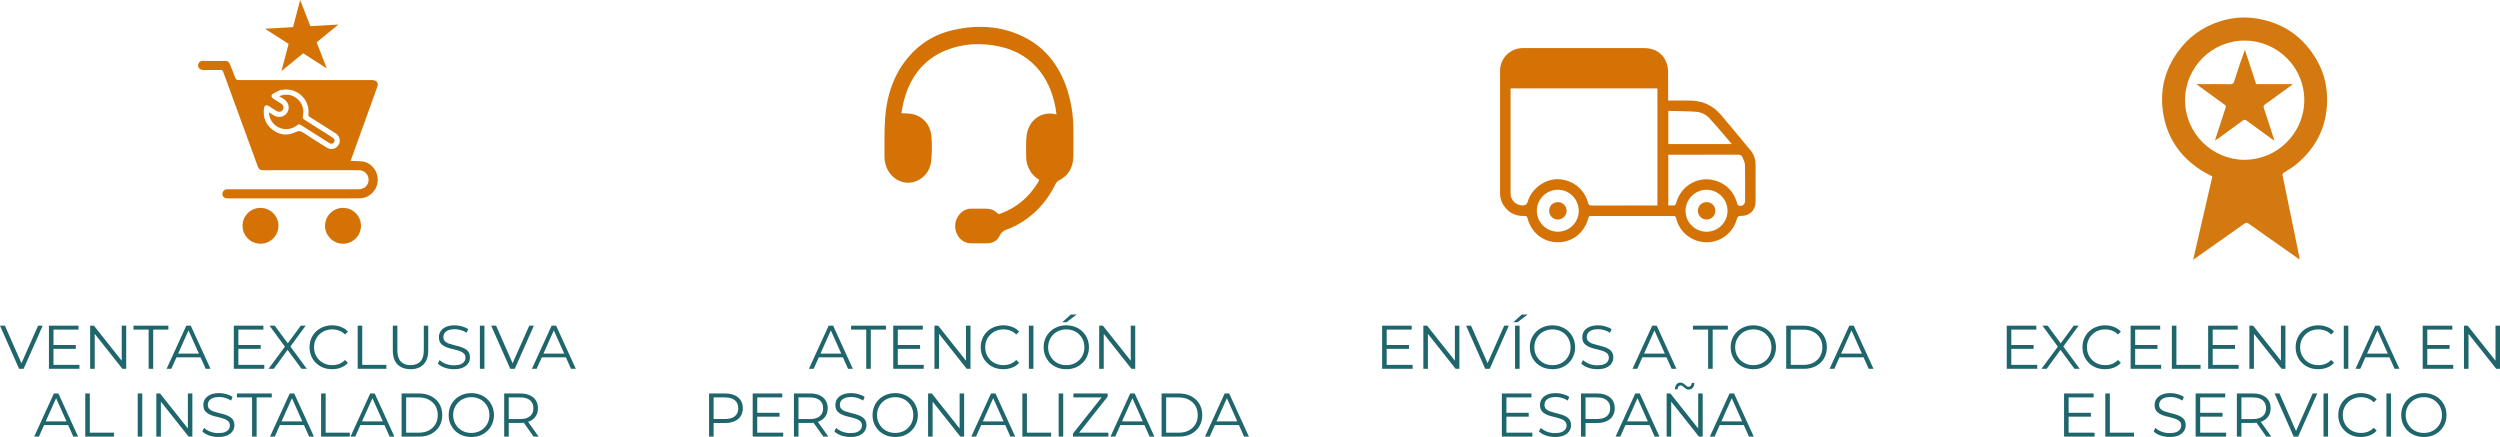 <?xml version="1.0" encoding="UTF-8" standalone="no"?>
<!-- Created with Inkscape (http://www.inkscape.org/) -->

<svg
   version="1.1"
   id="svg1"
   width="757.256"
   height="132.364"
   viewBox="0 0 757.256 132.364"
   xml:space="preserve"
   xmlns="http://www.w3.org/2000/svg"
   xmlns:svg="http://www.w3.org/2000/svg"><defs
     id="defs1" /><g
     id="g1"
     transform="translate(-2135.062,-147.812)"><g
       id="g32"><g
         id="g15"><g
           id="g65-5"
           transform="translate(147.021,-121.067)"><path
             class="cls-1"
             d="m 2088.591,310.429 c -2.76,-1.75 -5.52,-3.49 -8.27,-5.24 -0.59,-0.37 -0.66,-0.55 -0.52,-1.23 0.52,-2.41 -0.59,-4.76 -2.79,-5.86 -1.4,-0.7 -2.84,-0.69 -4.43,-0.08 0.55,0.34 1.01,0.61 1.46,0.9 1.45,0.93 1.88,2.68 1,4.07 -0.85,1.34 -2.67,1.72 -4.09,0.84 -0.46,-0.28 -0.91,-0.58 -1.44,-0.92 0.01,0.27 0,0.45 0.04,0.62 0.63,3.98 5.18,5.8 8.38,3.36 0.58,-0.44 0.76,-0.45 1.37,-0.06 2.76,1.75 5.52,3.49 8.27,5.24 0.13,0.08 0.26,0.17 0.4,0.24 0.46,0.22 0.96,0.09 1.23,-0.31 0.29,-0.42 0.21,-0.94 -0.19,-1.29 -0.13,-0.11 -0.28,-0.2 -0.42,-0.29 z"
             id="path1-1-6"
             style="fill:#d47206;fill-opacity:1;stroke-width:0px" /><path
             class="cls-1"
             d="m 2097.861,317.809 c -1.15,-0.17 -2.33,-0.13 -3.58,-0.19 0.06,-0.2 0.1,-0.38 0.16,-0.56 1.47,-4.07 2.94,-8.15 4.41,-12.22 1.16,-3.21 2.32,-6.42 3.47,-9.62 0.3,-0.84 0.11,-1.57 -0.56,-1.89 -0.31,-0.15 -0.7,-0.2 -1.05,-0.2 -13.46,0 -26.91,-0.01 -40.37,0 -0.61,0 -0.86,-0.19 -1.06,-0.74 -0.49,-1.37 -1.06,-2.71 -1.6,-4.07 -0.22,-0.56 -0.59,-0.98 -1.22,-0.99 -2.38,-0.02 -4.77,-0.02 -7.15,0 -0.58,0 -0.96,0.34 -1.17,0.87 -0.37,0.95 0.31,1.86 1.44,1.88 1.73,0.02 3.46,0.03 5.19,0 0.51,-0.01 0.73,0.14 0.9,0.62 3.46,9.49 6.93,18.97 10.4,28.45 0.38,1.05 0.73,1.29 1.83,1.29 9.23,0 18.46,0 27.68,0 0.46,0 0.92,-0.01 1.38,0 1.79,0.08 3.09,1.81 2.65,3.55 -0.35,1.41 -1.44,2.21 -3.03,2.21 -13.09,0 -26.18,0 -39.28,0 -0.25,0 -0.5,0 -0.75,0.04 -0.72,0.14 -1.19,0.75 -1.15,1.44 0.04,0.72 0.61,1.26 1.37,1.29 0.21,0 0.42,0 0.63,0 10.21,0 20.42,0 30.62,0 3,0 6,0.02 9,-0.02 2.83,-0.04 5.22,-2.36 5.43,-5.2 0.21,-2.89 -1.81,-5.56 -4.62,-5.98 z m -7.25,-5.07 c -0.76,1.29 -2.31,1.66 -3.62,0.84 -2.36,-1.48 -4.73,-2.94 -7.05,-4.49 -0.83,-0.56 -1.44,-0.66 -2.4,-0.18 -2.37,1.17 -4.75,0.9 -6.87,-0.67 -2.17,-1.61 -3.03,-3.83 -2.68,-6.51 0.13,-0.98 0.69,-1.21 1.53,-0.68 0.75,0.47 1.49,0.95 2.24,1.41 0.76,0.47 1.52,0.34 1.94,-0.34 0.4,-0.64 0.19,-1.41 -0.53,-1.87 -0.78,-0.5 -1.57,-0.99 -2.35,-1.49 -0.7,-0.45 -0.74,-1.1 -0.02,-1.53 0.75,-0.45 1.55,-0.79 2.34,-1.18 0.02,0.04 0.04,0.07 0.06,0.11 4.61,-1.03 8.81,2.74 8.26,7.44 -0.04,0.34 0.08,0.49 0.34,0.66 2.63,1.66 5.26,3.32 7.88,4.99 1.27,0.81 1.65,2.3 0.94,3.51 z"
             id="path2-10-2"
             style="fill:#d47206;fill-opacity:1;stroke-width:0px" /><path
             class="cls-1"
             d="m 2091.921,342.699 c -2.98,0 -5.42,-2.44 -5.43,-5.42 -0.01,-3 2.45,-5.44 5.47,-5.43 3.02,0 5.45,2.46 5.42,5.47 -0.02,2.98 -2.46,5.39 -5.46,5.38 z"
             id="path3-85-9"
             style="fill:#d47206;fill-opacity:1;stroke-width:0px" /><path
             class="cls-1"
             d="m 2061.511,337.269 c 0,-3 2.41,-5.42 5.4,-5.42 3.04,0 5.46,2.41 5.47,5.43 0.01,2.96 -2.45,5.42 -5.42,5.42 -3.04,0 -5.45,-2.4 -5.45,-5.43 z"
             id="path4-06-1"
             style="fill:#d47206;fill-opacity:1;stroke-width:0px" /><polygon
             class="cls-1"
             points="38.99,20.74 31.84,16.14 25.26,21.52 27.42,13.3 20.27,8.71 28.76,8.22 30.92,0 34.01,7.92 42.49,7.44 35.91,12.82 "
             id="polygon4-2"
             style="fill:#d47206;fill-opacity:1;stroke-width:0px"
             transform="translate(2048.041,268.879)" /></g><g
           id="text64-7"
           style="font-size:18.667px;line-height:1.1;font-family:Montserrat;-inkscape-font-specification:Montserrat;text-align:center;letter-spacing:0px;text-anchor:middle;fill:#eae9d0;stroke:#ffffff;stroke-width:0"
           aria-label="VENTA EXCLUSIVA&#10;AL INSTALADOR"><path
             style="fill:#1e666b"
             d="m 2140.849,259.531 -5.787,-13.067 h 1.493 l 5.413,12.301 h -0.821 l 5.451,-12.301 h 1.4 l -5.787,13.067 z m 10.267,-7.224 h 6.907 v 1.176 h -6.907 z m 0.149,6.029 h 7.859 v 1.195 h -9.24 v -13.067 h 8.96 v 1.195 h -7.579 z m 11.107,1.195 v -13.067 h 1.139 l 9.016,11.349 h -0.597 v -11.349 h 1.363 v 13.067 h -1.139 l -8.997,-11.349 h 0.597 v 11.349 z m 17.715,0 v -11.872 h -4.592 v -1.195 h 10.565 v 1.195 h -4.592 v 11.872 z m 5.432,0 5.973,-13.067 h 1.363 l 5.973,13.067 h -1.456 l -5.488,-12.264 h 0.56 l -5.488,12.264 z m 2.352,-3.491 0.411,-1.12 h 7.597 l 0.411,1.12 z m 19.245,-3.733 h 6.907 v 1.176 h -6.907 z m 0.149,6.029 h 7.859 v 1.195 h -9.24 v -13.067 h 8.96 v 1.195 h -7.579 z m 9.128,1.195 5.357,-7.243 v 1.064 l -5.04,-6.888 h 1.587 l 4.237,5.749 -0.616,0.019 4.237,-5.768 h 1.493 l -4.984,6.795 v -0.971 l 5.339,7.243 h -1.605 l -4.517,-6.141 h 0.579 l -4.48,6.141 z m 19.264,0.112 q -1.475,0 -2.725,-0.485 -1.251,-0.504 -2.165,-1.4 -0.915,-0.896 -1.437,-2.109 -0.504,-1.213 -0.504,-2.651 0,-1.437 0.504,-2.651 0.523,-1.213 1.437,-2.109 0.933,-0.896 2.184,-1.381 1.251,-0.504 2.725,-0.504 1.419,0 2.669,0.485 1.251,0.467 2.109,1.419 l -0.877,0.877 q -0.803,-0.821 -1.773,-1.176 -0.971,-0.373 -2.091,-0.373 -1.176,0 -2.184,0.411 -1.008,0.392 -1.755,1.139 -0.747,0.728 -1.176,1.717 -0.411,0.971 -0.411,2.147 0,1.176 0.411,2.165 0.429,0.971 1.176,1.717 0.747,0.728 1.755,1.139 1.008,0.392 2.184,0.392 1.12,0 2.091,-0.373 0.971,-0.373 1.773,-1.195 l 0.877,0.877 q -0.859,0.952 -2.109,1.437 -1.251,0.485 -2.688,0.485 z m 7.747,-0.112 v -13.067 h 1.381 v 11.872 h 7.317 v 1.195 z m 16.016,0.112 q -2.501,0 -3.939,-1.437 -1.437,-1.437 -1.437,-4.256 v -7.485 h 1.381 v 7.429 q 0,2.315 1.045,3.416 1.045,1.101 2.949,1.101 1.923,0 2.968,-1.101 1.045,-1.101 1.045,-3.416 v -7.429 h 1.344 v 7.485 q 0,2.819 -1.437,4.256 -1.419,1.437 -3.92,1.437 z m 13.123,0 q -1.456,0 -2.8,-0.467 -1.325,-0.485 -2.053,-1.232 l 0.541,-1.064 q 0.691,0.672 1.848,1.139 1.176,0.448 2.464,0.448 1.232,0 1.997,-0.299 0.784,-0.317 1.139,-0.84 0.373,-0.523 0.373,-1.157 0,-0.765 -0.448,-1.232 -0.429,-0.467 -1.139,-0.728 -0.709,-0.28 -1.568,-0.485 -0.859,-0.205 -1.717,-0.429 -0.859,-0.243 -1.587,-0.635 -0.709,-0.392 -1.157,-1.027 -0.429,-0.653 -0.429,-1.699 0,-0.971 0.504,-1.773 0.523,-0.821 1.587,-1.307 1.064,-0.504 2.725,-0.504 1.101,0 2.184,0.317 1.083,0.299 1.867,0.84 l -0.467,1.101 q -0.84,-0.56 -1.792,-0.821 -0.933,-0.261 -1.811,-0.261 -1.176,0 -1.941,0.317 -0.765,0.317 -1.139,0.859 -0.355,0.523 -0.355,1.195 0,0.765 0.429,1.232 0.448,0.467 1.157,0.728 0.728,0.261 1.587,0.467 0.859,0.205 1.699,0.448 0.859,0.243 1.568,0.635 0.728,0.373 1.157,1.008 0.448,0.635 0.448,1.661 0,0.952 -0.523,1.773 -0.523,0.803 -1.605,1.307 -1.064,0.485 -2.744,0.485 z m 7.877,-0.112 v -13.067 h 1.381 v 13.067 z m 9.203,0 -5.787,-13.067 h 1.493 l 5.413,12.301 h -0.821 l 5.451,-12.301 h 1.4 l -5.787,13.067 z m 6.552,0 5.973,-13.067 h 1.363 l 5.973,13.067 h -1.456 l -5.488,-12.264 h 0.56 l -5.488,12.264 z m 2.352,-3.491 0.411,-1.12 h 7.597 l 0.411,1.12 z"
             id="path25" /><path
             style="fill:#1e666b"
             d="m 2145.413,280.064 5.973,-13.067 h 1.363 l 5.973,13.067 h -1.456 l -5.488,-12.264 h 0.56 l -5.488,12.264 z m 2.352,-3.491 0.411,-1.12 h 7.597 l 0.411,1.12 z m 13.123,3.491 v -13.067 h 1.381 v 11.872 h 7.317 v 1.195 z m 15.885,0 v -13.067 h 1.381 v 13.067 z m 5.637,0 v -13.067 h 1.139 l 9.016,11.349 h -0.597 v -11.349 h 1.363 v 13.067 h -1.139 l -8.997,-11.349 h 0.597 v 11.349 z m 18.779,0.112 q -1.456,0 -2.8,-0.467 -1.325,-0.485 -2.053,-1.232 l 0.541,-1.064 q 0.691,0.672 1.848,1.139 1.176,0.448 2.464,0.448 1.232,0 1.997,-0.299 0.784,-0.317 1.139,-0.84 0.373,-0.523 0.373,-1.157 0,-0.765 -0.448,-1.232 -0.429,-0.467 -1.139,-0.728 -0.709,-0.28 -1.568,-0.485 -0.859,-0.205 -1.717,-0.429 -0.859,-0.243 -1.587,-0.635 -0.709,-0.392 -1.157,-1.027 -0.429,-0.653 -0.429,-1.699 0,-0.971 0.504,-1.773 0.523,-0.821 1.587,-1.307 1.064,-0.504 2.725,-0.504 1.101,0 2.184,0.317 1.083,0.299 1.867,0.84 l -0.467,1.101 q -0.84,-0.56 -1.792,-0.821 -0.933,-0.261 -1.811,-0.261 -1.176,0 -1.941,0.317 -0.765,0.317 -1.139,0.859 -0.355,0.523 -0.355,1.195 0,0.765 0.429,1.232 0.448,0.467 1.157,0.728 0.728,0.261 1.587,0.467 0.859,0.205 1.699,0.448 0.859,0.243 1.568,0.635 0.728,0.373 1.157,1.008 0.448,0.635 0.448,1.661 0,0.952 -0.523,1.773 -0.523,0.803 -1.605,1.307 -1.064,0.485 -2.744,0.485 z m 10.229,-0.112 v -11.872 h -4.592 v -1.195 h 10.565 v 1.195 h -4.592 v 11.872 z m 5.432,0 5.973,-13.067 h 1.363 l 5.973,13.067 h -1.456 l -5.488,-12.264 h 0.56 l -5.488,12.264 z m 2.352,-3.491 0.411,-1.12 h 7.597 l 0.411,1.12 z m 13.123,3.491 v -13.067 h 1.381 v 11.872 h 7.317 v 1.195 z m 8.904,0 5.973,-13.067 h 1.363 l 5.973,13.067 h -1.456 l -5.488,-12.264 h 0.56 l -5.488,12.264 z m 2.352,-3.491 0.411,-1.12 h 7.597 l 0.411,1.12 z m 13.123,3.491 v -13.067 h 5.32 q 2.091,0 3.659,0.84 1.587,0.821 2.464,2.296 0.877,1.475 0.877,3.397 0,1.923 -0.877,3.397 -0.877,1.475 -2.464,2.315 -1.568,0.821 -3.659,0.821 z m 1.381,-1.195 h 3.864 q 1.736,0 3.005,-0.672 1.288,-0.691 1.997,-1.885 0.709,-1.213 0.709,-2.781 0,-1.587 -0.709,-2.781 -0.709,-1.195 -1.997,-1.867 -1.269,-0.691 -3.005,-0.691 h -3.864 z m 19.749,1.307 q -1.475,0 -2.744,-0.485 -1.251,-0.504 -2.184,-1.4 -0.915,-0.915 -1.437,-2.109 -0.504,-1.213 -0.504,-2.651 0,-1.437 0.504,-2.632 0.523,-1.213 1.437,-2.109 0.933,-0.915 2.184,-1.4 1.251,-0.504 2.744,-0.504 1.475,0 2.725,0.504 1.251,0.485 2.165,1.381 0.933,0.896 1.437,2.109 0.523,1.213 0.523,2.651 0,1.437 -0.523,2.651 -0.504,1.213 -1.437,2.109 -0.915,0.896 -2.165,1.4 -1.251,0.485 -2.725,0.485 z m 0,-1.232 q 1.176,0 2.165,-0.392 1.008,-0.411 1.736,-1.139 0.747,-0.747 1.157,-1.717 0.411,-0.989 0.411,-2.165 0,-1.176 -0.411,-2.147 -0.411,-0.989 -1.157,-1.717 -0.728,-0.747 -1.736,-1.139 -0.989,-0.411 -2.165,-0.411 -1.176,0 -2.184,0.411 -1.008,0.392 -1.755,1.139 -0.728,0.728 -1.157,1.717 -0.411,0.971 -0.411,2.147 0,1.157 0.411,2.147 0.429,0.989 1.157,1.736 0.747,0.728 1.755,1.139 1.008,0.392 2.184,0.392 z m 9.949,1.12 v -13.067 h 4.891 q 1.661,0 2.856,0.541 1.195,0.523 1.829,1.531 0.653,0.989 0.653,2.408 0,1.381 -0.653,2.389 -0.635,0.989 -1.829,1.531 -1.195,0.523 -2.856,0.523 h -4.125 l 0.616,-0.635 v 4.779 z m 8.923,0 -3.36,-4.741 h 1.493 l 3.379,4.741 z m -7.541,-4.667 -0.616,-0.653 h 4.088 q 1.96,0 2.968,-0.859 1.027,-0.859 1.027,-2.408 0,-1.568 -1.027,-2.427 -1.008,-0.859 -2.968,-0.859 h -4.088 l 0.616,-0.653 z"
             id="path26" /></g><g
           id="g66-0"
           transform="translate(280.281,7.361)"><path
             class="cls-1"
             d="m 2169.523,194.893 c -1.22,-0.75 -2.23,-1.72 -2.93,-3.06 -0.63,-1.21 -0.99,-2.5 -0.98,-3.89 0.01,-2.18 -0.14,-4.39 0.15,-6.53 0.62,-4.66 4.62,-7.44 8.81,-6.33 0.07,0.02 0.14,0.03 0.22,0.04 -1.14,-10.05 -6.73,-18.31 -17.2,-20.58 -5.56,-1.2 -11.08,-0.99 -16.42,1.2 -6.84,2.81 -10.98,8.33 -12.8,16.03 -0.23,0.97 -0.37,1.97 -0.57,2.99 1.09,0.06 2.12,0 3.11,0.19 3.32,0.6 5.71,3.2 6.01,6.88 0.2,2.48 0.17,5.03 -0.1,7.51 -0.4,3.72 -3.54,6.46 -7.01,6.45 -3.42,0 -6.42,-2.77 -6.99,-6.43 -0.06,-0.37 -0.13,-0.76 -0.13,-1.13 0.04,-3.93 -0.1,-7.87 0.18,-11.78 0.56,-7.97 3.16,-14.99 8.68,-20.44 3.42,-3.38 7.45,-5.46 11.93,-6.47 7.09,-1.6 14.09,-1.33 20.81,1.8 7.57,3.52 12.19,9.94 14.41,18.53 0.83,3.19 1.19,6.46 1.21,9.78 0.01,2.76 0.06,5.52 -0.01,8.27 -0.08,3.29 -1.5,5.71 -4.23,7.1 -0.59,0.3 -0.95,0.71 -1.24,1.3 -3.05,6.15 -7.55,10.52 -13.45,13.16 -0.23,0.1 -0.46,0.2 -0.7,0.28 -1.16,0.38 -2.14,0.83 -2.77,2.21 -0.7,1.51 -2.14,2.14 -3.7,2.17 -1.66,0.04 -3.33,0.02 -4.99,0 -2.64,-0.03 -4.71,-2.33 -4.72,-5.22 0,-2.81 2.14,-5.22 4.73,-5.26 1.56,-0.02 3.13,0 4.69,0 1.24,-0.01 2.35,0.39 3.28,1.3 0.32,0.32 0.59,0.35 1,0.2 4.72,-1.7 8.48,-4.78 11.28,-9.29 0.13,-0.2 0.24,-0.41 0.35,-0.63 0.05,-0.09 0.06,-0.2 0.11,-0.34 z"
             id="path1-4-6"
             style="fill:#d47206;fill-opacity:1;stroke-width:0px" /></g><g
           id="text64-2-2"
           style="font-size:18.667px;line-height:1.1;font-family:Montserrat;-inkscape-font-specification:Montserrat;text-align:center;letter-spacing:0px;text-anchor:middle;fill:#eae9d0;stroke:#ffffff;stroke-width:0"
           aria-label="ATENCIÓN&#10;PERSONALIZADA"><path
             style="fill:#1e666b"
             d="m 2380.086,259.531 5.973,-13.067 h 1.363 l 5.973,13.067 h -1.456 l -5.488,-12.264 h 0.56 l -5.488,12.264 z m 2.352,-3.491 0.411,-1.12 h 7.597 l 0.411,1.12 z m 15.008,3.491 v -11.872 h -4.592 v -1.195 h 10.565 v 1.195 h -4.592 v 11.872 z m 9.408,-7.224 h 6.907 v 1.176 h -6.907 z m 0.149,6.029 h 7.859 v 1.195 h -9.24 v -13.067 h 8.96 v 1.195 h -7.579 z m 11.107,1.195 v -13.067 h 1.139 l 9.016,11.349 h -0.597 v -11.349 h 1.363 v 13.067 h -1.139 l -8.997,-11.349 h 0.597 v 11.349 z m 20.851,0.112 q -1.475,0 -2.725,-0.485 -1.251,-0.504 -2.165,-1.4 -0.915,-0.896 -1.437,-2.109 -0.504,-1.213 -0.504,-2.651 0,-1.437 0.504,-2.651 0.523,-1.213 1.437,-2.109 0.933,-0.896 2.184,-1.381 1.251,-0.504 2.725,-0.504 1.419,0 2.669,0.485 1.251,0.467 2.109,1.419 l -0.877,0.877 q -0.803,-0.821 -1.773,-1.176 -0.971,-0.373 -2.091,-0.373 -1.176,0 -2.184,0.411 -1.008,0.392 -1.755,1.139 -0.747,0.728 -1.176,1.717 -0.411,0.971 -0.411,2.147 0,1.176 0.411,2.165 0.429,0.971 1.176,1.717 0.747,0.728 1.755,1.139 1.008,0.392 2.184,0.392 1.12,0 2.091,-0.373 0.971,-0.373 1.773,-1.195 l 0.877,0.877 q -0.859,0.952 -2.109,1.437 -1.251,0.485 -2.688,0.485 z m 7.747,-0.112 v -13.067 h 1.381 v 13.067 z m 11.349,0.112 q -1.475,0 -2.744,-0.485 -1.251,-0.504 -2.184,-1.4 -0.915,-0.915 -1.437,-2.109 -0.504,-1.213 -0.504,-2.651 0,-1.437 0.504,-2.632 0.523,-1.213 1.437,-2.109 0.933,-0.915 2.184,-1.4 1.251,-0.504 2.744,-0.504 1.475,0 2.725,0.504 1.251,0.485 2.165,1.381 0.933,0.896 1.437,2.109 0.523,1.213 0.523,2.651 0,1.437 -0.523,2.651 -0.504,1.213 -1.437,2.109 -0.915,0.896 -2.165,1.4 -1.251,0.485 -2.725,0.485 z m 0,-1.232 q 1.176,0 2.165,-0.392 1.008,-0.411 1.736,-1.139 0.747,-0.747 1.157,-1.717 0.411,-0.989 0.411,-2.165 0,-1.176 -0.411,-2.147 -0.411,-0.989 -1.157,-1.717 -0.728,-0.747 -1.736,-1.139 -0.989,-0.411 -2.165,-0.411 -1.176,0 -2.184,0.411 -1.008,0.392 -1.755,1.139 -0.728,0.728 -1.157,1.717 -0.411,0.971 -0.411,2.147 0,1.157 0.411,2.147 0.429,0.989 1.157,1.736 0.747,0.728 1.755,1.139 1.008,0.392 2.184,0.392 z m -1.213,-13.011 2.557,-2.315 h 1.773 l -3.024,2.315 z m 11.163,14.131 v -13.067 h 1.139 l 9.016,11.349 h -0.597 v -11.349 h 1.363 v 13.067 h -1.139 l -8.997,-11.349 h 0.597 v 11.349 z"
             id="path27" /><path
             style="fill:#1e666b"
             d="m 2349.837,280.064 v -13.067 h 4.891 q 1.661,0 2.856,0.541 1.195,0.523 1.829,1.531 0.653,0.989 0.653,2.408 0,1.381 -0.653,2.389 -0.635,0.989 -1.829,1.531 -1.195,0.541 -2.856,0.541 h -4.125 l 0.616,-0.653 v 4.779 z m 1.381,-4.667 -0.616,-0.672 h 4.088 q 1.96,0 2.968,-0.84 1.027,-0.859 1.027,-2.408 0,-1.568 -1.027,-2.427 -1.008,-0.859 -2.968,-0.859 h -4.088 l 0.616,-0.653 z m 13.067,-2.557 h 6.907 v 1.176 h -6.907 z m 0.149,6.029 h 7.859 v 1.195 h -9.24 v -13.067 h 8.96 v 1.195 h -7.579 z m 11.107,1.195 v -13.067 h 4.891 q 1.661,0 2.856,0.541 1.195,0.523 1.829,1.531 0.653,0.989 0.653,2.408 0,1.381 -0.653,2.389 -0.635,0.989 -1.829,1.531 -1.195,0.523 -2.856,0.523 h -4.125 l 0.616,-0.635 v 4.779 z m 8.923,0 -3.36,-4.741 h 1.493 l 3.379,4.741 z m -7.541,-4.667 -0.616,-0.653 h 4.088 q 1.96,0 2.968,-0.859 1.027,-0.859 1.027,-2.408 0,-1.568 -1.027,-2.427 -1.008,-0.859 -2.968,-0.859 h -4.088 l 0.616,-0.653 z m 15.717,4.779 q -1.456,0 -2.8,-0.467 -1.325,-0.485 -2.053,-1.232 l 0.541,-1.064 q 0.691,0.672 1.848,1.139 1.176,0.448 2.464,0.448 1.232,0 1.997,-0.299 0.784,-0.317 1.139,-0.84 0.373,-0.523 0.373,-1.157 0,-0.765 -0.448,-1.232 -0.429,-0.467 -1.139,-0.728 -0.709,-0.28 -1.568,-0.485 -0.859,-0.205 -1.717,-0.429 -0.859,-0.243 -1.587,-0.635 -0.709,-0.392 -1.157,-1.027 -0.429,-0.653 -0.429,-1.699 0,-0.971 0.504,-1.773 0.523,-0.821 1.587,-1.307 1.064,-0.504 2.725,-0.504 1.101,0 2.184,0.317 1.083,0.299 1.867,0.84 l -0.467,1.101 q -0.84,-0.56 -1.792,-0.821 -0.933,-0.261 -1.811,-0.261 -1.176,0 -1.941,0.317 -0.765,0.317 -1.139,0.859 -0.355,0.523 -0.355,1.195 0,0.765 0.429,1.232 0.448,0.467 1.157,0.728 0.728,0.261 1.587,0.467 0.859,0.205 1.699,0.448 0.859,0.243 1.568,0.635 0.728,0.373 1.157,1.008 0.448,0.635 0.448,1.661 0,0.952 -0.523,1.773 -0.523,0.803 -1.605,1.307 -1.064,0.485 -2.744,0.485 z m 13.589,0 q -1.475,0 -2.744,-0.485 -1.251,-0.504 -2.184,-1.4 -0.915,-0.915 -1.437,-2.109 -0.504,-1.213 -0.504,-2.651 0,-1.437 0.504,-2.632 0.523,-1.213 1.437,-2.109 0.933,-0.915 2.184,-1.4 1.251,-0.504 2.744,-0.504 1.475,0 2.725,0.504 1.251,0.485 2.165,1.381 0.933,0.896 1.437,2.109 0.523,1.213 0.523,2.651 0,1.437 -0.523,2.651 -0.504,1.213 -1.437,2.109 -0.915,0.896 -2.165,1.4 -1.251,0.485 -2.725,0.485 z m 0,-1.232 q 1.176,0 2.165,-0.392 1.008,-0.411 1.736,-1.139 0.747,-0.747 1.157,-1.717 0.411,-0.989 0.411,-2.165 0,-1.176 -0.411,-2.147 -0.411,-0.989 -1.157,-1.717 -0.728,-0.747 -1.736,-1.139 -0.989,-0.411 -2.165,-0.411 -1.176,0 -2.184,0.411 -1.008,0.392 -1.755,1.139 -0.728,0.728 -1.157,1.717 -0.411,0.971 -0.411,2.147 0,1.157 0.411,2.147 0.429,0.989 1.157,1.736 0.747,0.728 1.755,1.139 1.008,0.392 2.184,0.392 z m 9.949,1.12 v -13.067 h 1.139 l 9.016,11.349 h -0.597 v -11.349 h 1.363 v 13.067 h -1.139 l -8.997,-11.349 h 0.597 v 11.349 z m 13.085,0 5.973,-13.067 h 1.363 l 5.973,13.067 h -1.456 l -5.488,-12.264 h 0.56 l -5.488,12.264 z m 2.352,-3.491 0.411,-1.12 h 7.597 l 0.411,1.12 z m 13.123,3.491 v -13.067 h 1.381 v 11.872 h 7.317 v 1.195 z m 10.995,0 v -13.067 h 1.381 v 13.067 z m 4.349,0 v -0.952 l 9.072,-11.443 0.149,0.523 h -9.091 v -1.195 h 10.36 v 0.952 l -9.053,11.443 -0.168,-0.523 h 9.445 v 1.195 z m 11.349,0 5.973,-13.067 h 1.363 l 5.973,13.067 h -1.456 l -5.488,-12.264 h 0.56 l -5.488,12.264 z m 2.352,-3.491 0.411,-1.12 h 7.597 l 0.411,1.12 z m 13.123,3.491 v -13.067 h 5.32 q 2.091,0 3.659,0.84 1.587,0.821 2.464,2.296 0.877,1.475 0.877,3.397 0,1.923 -0.877,3.397 -0.877,1.475 -2.464,2.315 -1.568,0.821 -3.659,0.821 z m 1.381,-1.195 h 3.864 q 1.736,0 3.005,-0.672 1.288,-0.691 1.997,-1.885 0.709,-1.213 0.709,-2.781 0,-1.587 -0.709,-2.781 -0.709,-1.195 -1.997,-1.867 -1.269,-0.691 -3.005,-0.691 h -3.864 z m 11.76,1.195 5.973,-13.067 h 1.363 l 5.973,13.067 h -1.456 l -5.488,-12.264 h 0.56 l -5.488,12.264 z m 2.352,-3.491 0.411,-1.12 h 7.597 l 0.411,1.12 z"
             id="path28" /></g><g
           id="g67-7"
           transform="translate(350.811,5.294)"><path
             class="cls-1"
             d="m 2289.533,172.978 c 2.27,0 4.41,0 6.55,0 3.82,0 6.99,1.44 9.46,4.35 3.01,3.55 5.97,7.13 8.94,10.71 1.05,1.27 1.54,2.75 1.54,4.39 0,3.73 0,7.45 0,11.18 0,2.51 -1.77,4.33 -4.28,4.3 -0.91,-0.01 -1.22,0.25 -1.46,1.13 -1.15,4.13 -4.98,6.94 -9.2,6.86 -4.39,-0.08 -8.14,-3.05 -9.13,-7.28 -0.12,-0.52 -0.3,-0.69 -0.82,-0.68 -8.33,0.01 -16.65,0.01 -24.98,0 -0.42,0 -0.63,0.07 -0.76,0.55 -1.19,4.53 -4.83,7.42 -9.27,7.41 -4.46,0 -8.07,-2.89 -9.24,-7.43 -0.16,-0.61 -0.54,-0.54 -0.95,-0.53 -2.64,0.07 -4.72,-0.96 -6.19,-3.15 -0.75,-1.11 -1.12,-2.34 -1.12,-3.67 0,-12.4 0,-24.79 0,-37.19 0.01,-3.64 2.84,-6.6 6.47,-6.83 0.26,-0.02 0.53,-0.02 0.79,-0.02 12.13,0 24.26,0 36.39,0 3.32,0 5.87,1.71 6.83,4.63 0.26,0.79 0.39,1.65 0.4,2.48 0.05,2.62 0.02,5.23 0.02,7.85 0,0.28 0,0.57 0,0.94 z m -3.25,31.77 v -35.45 h -44.43 c -0.02,0.15 -0.05,0.25 -0.05,0.36 0,10.49 -0.01,20.98 0,31.48 0,2 1.58,3.53 3.58,3.61 q 1.28,0.05 1.63,-1.17 c 1.17,-4.04 5.41,-7.04 9.56,-6.76 4.19,0.29 7.6,3.04 8.7,7.13 0.19,0.7 0.5,0.82 1.14,0.82 6.32,-0.02 12.63,-0.01 18.95,-0.01 h 0.91 z m 3.3,-15.36 v 15.36 c 0.44,0 0.84,-0.05 1.22,0.01 0.75,0.11 1.03,-0.2 1.23,-0.91 1.51,-5.45 7.22,-8.39 12.49,-6.39 2.94,1.11 4.87,3.25 5.8,6.27 0.1,0.34 0.18,0.82 0.42,0.96 0.97,0.56 2.1,-0.15 2.1,-1.28 0,-3.65 0.05,-7.29 -0.04,-10.93 -0.02,-0.81 -0.46,-1.64 -0.8,-2.42 -0.24,-0.55 -0.75,-0.69 -1.38,-0.69 -6.71,0.02 -13.42,0.02 -20.13,0.02 -0.29,0 -0.57,0 -0.92,0 z m 0,-13.3 v 10.06 h 19.24 c -2.32,-2.69 -4.47,-5.3 -6.75,-7.78 -1.07,-1.16 -2.55,-1.89 -4.13,-2 -2.76,-0.2 -5.53,-0.19 -8.36,-0.27 z m -27.13,30.26 c 0,-3.51 -2.86,-6.37 -6.34,-6.36 -3.47,0 -6.36,2.91 -6.36,6.37 0,3.48 2.88,6.34 6.37,6.34 3.53,0 6.33,-2.82 6.33,-6.35 z m 38.73,6.36 c 3.52,0 6.35,-2.85 6.34,-6.35 -0.01,-3.5 -2.88,-6.37 -6.36,-6.36 -3.47,0 -6.37,2.92 -6.36,6.38 0,3.49 2.88,6.34 6.38,6.33 z"
             id="path1-36-9"
             style="fill:#d47206;fill-opacity:1;stroke-width:0px" /><path
             class="cls-1"
             d="m 2256.133,203.738 c 1.49,0 2.65,1.17 2.64,2.66 -0.01,1.47 -1.21,2.63 -2.69,2.62 -1.45,-0.02 -2.58,-1.17 -2.59,-2.63 0,-1.51 1.13,-2.65 2.64,-2.64 z"
             id="path2-8-2"
             style="fill:#d47206;fill-opacity:1;stroke-width:0px" /><path
             class="cls-1"
             d="m 2298.553,206.268 c 0.04,-1.48 1.23,-2.58 2.75,-2.53 1.45,0.05 2.54,1.21 2.52,2.69 -0.02,1.48 -1.22,2.61 -2.72,2.58 -1.47,-0.03 -2.59,-1.23 -2.55,-2.74 z"
             id="path3-0-0"
             style="fill:#d47206;fill-opacity:1;stroke-width:0px" /></g><g
           id="text64-2-1-2"
           style="font-size:18.667px;line-height:1.1;font-family:Montserrat;-inkscape-font-specification:Montserrat;text-align:center;letter-spacing:0px;text-anchor:middle;fill:#eae9d0;stroke:#ffffff;stroke-width:0"
           aria-label="ENVÍOS A TODA&#10;ESPAÑA"><path
             style="fill:#1e666b"
             d="m 2554.941,252.307 h 6.907 v 1.176 h -6.907 z m 0.149,6.029 h 7.859 v 1.195 h -9.24 v -13.067 h 8.96 v 1.195 h -7.579 z m 11.107,1.195 v -13.067 h 1.139 l 9.016,11.349 h -0.597 v -11.349 h 1.363 v 13.067 h -1.139 l -8.997,-11.349 h 0.597 v 11.349 z m 18.741,0 -5.787,-13.067 h 1.493 l 5.413,12.301 h -0.821 l 5.451,-12.301 h 1.4 l -5.787,13.067 z m 9.035,0 v -13.067 h 1.381 v 13.067 z m -0.523,-14.131 2.557,-2.315 h 1.773 l -3.024,2.315 z m 11.872,14.243 q -1.475,0 -2.744,-0.485 -1.251,-0.504 -2.184,-1.4 -0.915,-0.915 -1.437,-2.109 -0.504,-1.213 -0.504,-2.651 0,-1.437 0.504,-2.632 0.523,-1.213 1.437,-2.109 0.933,-0.915 2.184,-1.4 1.251,-0.504 2.744,-0.504 1.475,0 2.725,0.504 1.251,0.485 2.165,1.381 0.933,0.896 1.437,2.109 0.523,1.213 0.523,2.651 0,1.437 -0.523,2.651 -0.504,1.213 -1.437,2.109 -0.915,0.896 -2.165,1.4 -1.251,0.485 -2.725,0.485 z m 0,-1.232 q 1.176,0 2.165,-0.392 1.008,-0.411 1.736,-1.139 0.747,-0.747 1.157,-1.717 0.411,-0.989 0.411,-2.165 0,-1.176 -0.411,-2.147 -0.411,-0.989 -1.157,-1.717 -0.728,-0.747 -1.736,-1.139 -0.989,-0.411 -2.165,-0.411 -1.176,0 -2.184,0.411 -1.008,0.392 -1.755,1.139 -0.728,0.728 -1.157,1.717 -0.411,0.971 -0.411,2.147 0,1.157 0.411,2.147 0.429,0.989 1.157,1.736 0.747,0.728 1.755,1.139 1.008,0.392 2.184,0.392 z m 13.552,1.232 q -1.456,0 -2.8,-0.467 -1.325,-0.485 -2.053,-1.232 l 0.541,-1.064 q 0.691,0.672 1.848,1.139 1.176,0.448 2.464,0.448 1.232,0 1.997,-0.299 0.784,-0.317 1.139,-0.84 0.373,-0.523 0.373,-1.157 0,-0.765 -0.448,-1.232 -0.429,-0.467 -1.139,-0.728 -0.709,-0.28 -1.568,-0.485 -0.859,-0.205 -1.717,-0.429 -0.859,-0.243 -1.587,-0.635 -0.709,-0.392 -1.157,-1.027 -0.429,-0.653 -0.429,-1.699 0,-0.971 0.504,-1.773 0.523,-0.821 1.587,-1.307 1.064,-0.504 2.725,-0.504 1.101,0 2.184,0.317 1.083,0.299 1.867,0.84 l -0.467,1.101 q -0.84,-0.56 -1.792,-0.821 -0.933,-0.261 -1.811,-0.261 -1.176,0 -1.941,0.317 -0.765,0.317 -1.139,0.859 -0.355,0.523 -0.355,1.195 0,0.765 0.429,1.232 0.448,0.467 1.157,0.728 0.728,0.261 1.587,0.467 0.859,0.205 1.699,0.448 0.859,0.243 1.568,0.635 0.728,0.373 1.157,1.008 0.448,0.635 0.448,1.661 0,0.952 -0.523,1.773 -0.523,0.803 -1.605,1.307 -1.064,0.485 -2.744,0.485 z m 10.677,-0.112 5.973,-13.067 h 1.363 l 5.973,13.067 h -1.456 l -5.488,-12.264 h 0.56 l -5.488,12.264 z m 2.352,-3.491 0.411,-1.12 h 7.597 l 0.411,1.12 z m 20.552,3.491 v -11.872 h -4.592 v -1.195 h 10.565 v 1.195 h -4.592 v 11.872 z m 13.701,0.112 q -1.475,0 -2.744,-0.485 -1.251,-0.504 -2.184,-1.4 -0.915,-0.915 -1.437,-2.109 -0.504,-1.213 -0.504,-2.651 0,-1.437 0.504,-2.632 0.523,-1.213 1.437,-2.109 0.933,-0.915 2.184,-1.4 1.251,-0.504 2.744,-0.504 1.475,0 2.725,0.504 1.251,0.485 2.165,1.381 0.933,0.896 1.437,2.109 0.523,1.213 0.523,2.651 0,1.437 -0.523,2.651 -0.504,1.213 -1.437,2.109 -0.915,0.896 -2.165,1.4 -1.251,0.485 -2.725,0.485 z m 0,-1.232 q 1.176,0 2.165,-0.392 1.008,-0.411 1.736,-1.139 0.747,-0.747 1.157,-1.717 0.411,-0.989 0.411,-2.165 0,-1.176 -0.411,-2.147 -0.411,-0.989 -1.157,-1.717 -0.728,-0.747 -1.736,-1.139 -0.989,-0.411 -2.165,-0.411 -1.176,0 -2.184,0.411 -1.008,0.392 -1.755,1.139 -0.728,0.728 -1.157,1.717 -0.411,0.971 -0.411,2.147 0,1.157 0.411,2.147 0.429,0.989 1.157,1.736 0.747,0.728 1.755,1.139 1.008,0.392 2.184,0.392 z m 9.949,1.12 v -13.067 h 5.32 q 2.091,0 3.659,0.84 1.587,0.821 2.464,2.296 0.877,1.475 0.877,3.397 0,1.923 -0.877,3.397 -0.877,1.475 -2.464,2.315 -1.568,0.821 -3.659,0.821 z m 1.381,-1.195 h 3.864 q 1.736,0 3.005,-0.672 1.288,-0.691 1.997,-1.885 0.709,-1.213 0.709,-2.781 0,-1.587 -0.709,-2.781 -0.709,-1.195 -1.997,-1.867 -1.269,-0.691 -3.005,-0.691 h -3.864 z m 11.76,1.195 5.973,-13.067 h 1.363 l 5.973,13.067 h -1.456 l -5.488,-12.264 h 0.56 l -5.488,12.264 z m 2.352,-3.491 0.411,-1.12 h 7.597 l 0.411,1.12 z"
             id="path29" /><path
             style="fill:#1e666b"
             d="m 2591.211,272.84 h 6.907 v 1.176 h -6.907 z m 0.149,6.029 h 7.859 v 1.195 h -9.24 v -13.067 h 8.96 v 1.195 h -7.579 z m 14.709,1.307 q -1.456,0 -2.8,-0.467 -1.325,-0.485 -2.053,-1.232 l 0.541,-1.064 q 0.691,0.672 1.848,1.139 1.176,0.448 2.464,0.448 1.232,0 1.997,-0.299 0.784,-0.317 1.139,-0.84 0.373,-0.523 0.373,-1.157 0,-0.765 -0.448,-1.232 -0.429,-0.467 -1.139,-0.728 -0.709,-0.28 -1.568,-0.485 -0.859,-0.205 -1.717,-0.429 -0.859,-0.243 -1.587,-0.635 -0.709,-0.392 -1.157,-1.027 -0.429,-0.653 -0.429,-1.699 0,-0.971 0.504,-1.773 0.523,-0.821 1.587,-1.307 1.064,-0.504 2.725,-0.504 1.101,0 2.184,0.317 1.083,0.299 1.867,0.84 l -0.467,1.101 q -0.84,-0.56 -1.792,-0.821 -0.933,-0.261 -1.811,-0.261 -1.176,0 -1.941,0.317 -0.765,0.317 -1.139,0.859 -0.355,0.523 -0.355,1.195 0,0.765 0.429,1.232 0.448,0.467 1.157,0.728 0.728,0.261 1.587,0.467 0.859,0.205 1.699,0.448 0.859,0.243 1.568,0.635 0.728,0.373 1.157,1.008 0.448,0.635 0.448,1.661 0,0.952 -0.523,1.773 -0.523,0.803 -1.605,1.307 -1.064,0.485 -2.744,0.485 z m 7.877,-0.112 v -13.067 h 4.891 q 1.661,0 2.856,0.541 1.195,0.523 1.829,1.531 0.653,0.989 0.653,2.408 0,1.381 -0.653,2.389 -0.635,0.989 -1.829,1.531 -1.195,0.541 -2.856,0.541 h -4.125 l 0.616,-0.653 v 4.779 z m 1.381,-4.667 -0.616,-0.672 h 4.088 q 1.96,0 2.968,-0.84 1.027,-0.859 1.027,-2.408 0,-1.568 -1.027,-2.427 -1.008,-0.859 -2.968,-0.859 h -4.088 l 0.616,-0.653 z m 9.091,4.667 5.973,-13.067 h 1.363 l 5.973,13.067 h -1.456 l -5.488,-12.264 h 0.56 l -5.488,12.264 z m 2.352,-3.491 0.411,-1.12 h 7.597 l 0.411,1.12 z m 13.123,3.491 v -13.067 h 1.139 l 9.016,11.349 h -0.597 v -11.349 h 1.363 v 13.067 h -1.139 l -8.997,-11.349 h 0.597 v 11.349 z m 6.72,-14.243 q -0.429,0 -0.765,-0.187 -0.336,-0.187 -0.616,-0.429 -0.261,-0.261 -0.523,-0.448 -0.261,-0.205 -0.541,-0.205 -0.429,0 -0.691,0.317 -0.243,0.317 -0.28,0.877 h -0.803 q 0.037,-0.933 0.485,-1.493 0.467,-0.56 1.195,-0.56 0.429,0 0.765,0.205 0.355,0.187 0.616,0.448 0.28,0.243 0.523,0.429 0.261,0.187 0.541,0.187 0.429,0 0.691,-0.299 0.261,-0.317 0.28,-0.859 h 0.803 q -0.019,0.896 -0.485,1.456 -0.467,0.56 -1.195,0.56 z m 6.365,14.243 5.973,-13.067 h 1.363 l 5.973,13.067 h -1.456 l -5.488,-12.264 h 0.56 l -5.488,12.264 z m 2.352,-3.491 0.411,-1.12 h 7.597 l 0.411,1.12 z"
             id="path30" /></g><g
           id="text64-2-1-9-7"
           style="font-size:18.667px;line-height:1.1;font-family:Montserrat;-inkscape-font-specification:Montserrat;text-align:center;letter-spacing:0px;text-anchor:middle;fill:#eae9d0;stroke:#ffffff;stroke-width:0"
           aria-label="EXCELENCIA EN&#10;EL SERVICIO"><path
             style="fill:#1e666b"
             d="m 2744.142,252.307 h 6.907 v 1.176 h -6.907 z m 0.149,6.029 h 7.859 v 1.195 h -9.24 v -13.067 h 8.96 v 1.195 h -7.579 z m 9.128,1.195 5.357,-7.243 v 1.064 l -5.04,-6.888 h 1.587 l 4.237,5.749 -0.616,0.019 4.237,-5.768 h 1.493 l -4.984,6.795 v -0.971 l 5.339,7.243 h -1.605 l -4.517,-6.141 h 0.579 l -4.48,6.141 z m 19.264,0.112 q -1.475,0 -2.725,-0.485 -1.251,-0.504 -2.165,-1.4 -0.915,-0.896 -1.437,-2.109 -0.504,-1.213 -0.504,-2.651 0,-1.437 0.504,-2.651 0.523,-1.213 1.437,-2.109 0.933,-0.896 2.184,-1.381 1.251,-0.504 2.725,-0.504 1.419,0 2.669,0.485 1.251,0.467 2.109,1.419 l -0.877,0.877 q -0.803,-0.821 -1.773,-1.176 -0.971,-0.373 -2.091,-0.373 -1.176,0 -2.184,0.411 -1.008,0.392 -1.755,1.139 -0.747,0.728 -1.176,1.717 -0.411,0.971 -0.411,2.147 0,1.176 0.411,2.165 0.429,0.971 1.176,1.717 0.747,0.728 1.755,1.139 1.008,0.392 2.184,0.392 1.12,0 2.091,-0.373 0.971,-0.373 1.773,-1.195 l 0.877,0.877 q -0.859,0.952 -2.109,1.437 -1.251,0.485 -2.688,0.485 z m 8.979,-7.336 h 6.907 v 1.176 h -6.907 z m 0.149,6.029 h 7.859 v 1.195 h -9.24 v -13.067 h 8.96 v 1.195 h -7.579 z m 11.107,1.195 v -13.067 h 1.381 v 11.872 h 7.317 v 1.195 z m 12.227,-7.224 h 6.907 v 1.176 h -6.907 z m 0.149,6.029 h 7.859 v 1.195 h -9.24 v -13.067 h 8.96 v 1.195 h -7.579 z m 11.107,1.195 v -13.067 h 1.139 l 9.016,11.349 h -0.597 v -11.349 h 1.363 v 13.067 h -1.139 l -8.997,-11.349 h 0.597 v 11.349 z m 20.851,0.112 q -1.475,0 -2.725,-0.485 -1.251,-0.504 -2.165,-1.4 -0.915,-0.896 -1.437,-2.109 -0.504,-1.213 -0.504,-2.651 0,-1.437 0.504,-2.651 0.523,-1.213 1.437,-2.109 0.933,-0.896 2.184,-1.381 1.251,-0.504 2.725,-0.504 1.419,0 2.669,0.485 1.251,0.467 2.109,1.419 l -0.877,0.877 q -0.803,-0.821 -1.773,-1.176 -0.971,-0.373 -2.091,-0.373 -1.176,0 -2.184,0.411 -1.008,0.392 -1.755,1.139 -0.747,0.728 -1.176,1.717 -0.411,0.971 -0.411,2.147 0,1.176 0.411,2.165 0.429,0.971 1.176,1.717 0.747,0.728 1.755,1.139 1.008,0.392 2.184,0.392 1.12,0 2.091,-0.373 0.971,-0.373 1.773,-1.195 l 0.877,0.877 q -0.859,0.952 -2.109,1.437 -1.251,0.485 -2.688,0.485 z m 7.747,-0.112 v -13.067 h 1.381 v 13.067 z m 3.547,0 5.973,-13.067 h 1.363 l 5.973,13.067 h -1.456 l -5.488,-12.264 h 0.56 l -5.488,12.264 z m 2.352,-3.491 0.411,-1.12 h 7.597 l 0.411,1.12 z m 19.245,-3.733 h 6.907 v 1.176 h -6.907 z m 0.149,6.029 h 7.859 v 1.195 h -9.24 v -13.067 h 8.96 v 1.195 h -7.579 z m 11.107,1.195 v -13.067 h 1.139 l 9.016,11.349 h -0.597 v -11.349 h 1.363 v 13.067 h -1.139 l -8.997,-11.349 h 0.597 v 11.349 z"
             id="path31" /><path
             style="fill:#1e666b"
             d="m 2761.502,272.84 h 6.907 v 1.176 h -6.907 z m 0.149,6.029 h 7.859 v 1.195 h -9.24 v -13.067 h 8.96 v 1.195 h -7.579 z m 11.107,1.195 v -13.067 h 1.381 v 11.872 h 7.317 v 1.195 z m 19.488,0.112 q -1.456,0 -2.8,-0.467 -1.325,-0.485 -2.053,-1.232 l 0.541,-1.064 q 0.691,0.672 1.848,1.139 1.176,0.448 2.464,0.448 1.232,0 1.997,-0.299 0.784,-0.317 1.139,-0.84 0.373,-0.523 0.373,-1.157 0,-0.765 -0.448,-1.232 -0.429,-0.467 -1.139,-0.728 -0.709,-0.28 -1.568,-0.485 -0.859,-0.205 -1.717,-0.429 -0.859,-0.243 -1.587,-0.635 -0.709,-0.392 -1.157,-1.027 -0.429,-0.653 -0.429,-1.699 0,-0.971 0.504,-1.773 0.523,-0.821 1.587,-1.307 1.064,-0.504 2.725,-0.504 1.101,0 2.184,0.317 1.083,0.299 1.867,0.84 l -0.467,1.101 q -0.84,-0.56 -1.792,-0.821 -0.933,-0.261 -1.811,-0.261 -1.176,0 -1.941,0.317 -0.765,0.317 -1.139,0.859 -0.355,0.523 -0.355,1.195 0,0.765 0.429,1.232 0.448,0.467 1.157,0.728 0.728,0.261 1.587,0.467 0.859,0.205 1.699,0.448 0.859,0.243 1.568,0.635 0.728,0.373 1.157,1.008 0.448,0.635 0.448,1.661 0,0.952 -0.523,1.773 -0.523,0.803 -1.605,1.307 -1.064,0.485 -2.744,0.485 z m 9.109,-7.336 h 6.907 v 1.176 h -6.907 z m 0.149,6.029 h 7.859 v 1.195 h -9.24 v -13.067 h 8.96 v 1.195 h -7.579 z m 11.107,1.195 v -13.067 h 4.891 q 1.661,0 2.856,0.541 1.195,0.523 1.829,1.531 0.653,0.989 0.653,2.408 0,1.381 -0.653,2.389 -0.635,0.989 -1.829,1.531 -1.195,0.523 -2.856,0.523 h -4.125 l 0.616,-0.635 v 4.779 z m 8.923,0 -3.36,-4.741 h 1.493 l 3.379,4.741 z m -7.541,-4.667 -0.616,-0.653 h 4.088 q 1.96,0 2.968,-0.859 1.027,-0.859 1.027,-2.408 0,-1.568 -1.027,-2.427 -1.008,-0.859 -2.968,-0.859 h -4.088 l 0.616,-0.653 z m 15.829,4.667 -5.787,-13.067 h 1.493 l 5.413,12.301 h -0.821 l 5.451,-12.301 h 1.4 l -5.787,13.067 z m 9.035,0 v -13.067 h 1.381 v 13.067 z m 11.312,0.112 q -1.475,0 -2.725,-0.485 -1.251,-0.504 -2.165,-1.4 -0.915,-0.896 -1.437,-2.109 -0.504,-1.213 -0.504,-2.651 0,-1.437 0.504,-2.651 0.523,-1.213 1.437,-2.109 0.933,-0.896 2.184,-1.381 1.251,-0.504 2.725,-0.504 1.419,0 2.669,0.485 1.251,0.467 2.109,1.419 l -0.877,0.877 q -0.803,-0.821 -1.773,-1.176 -0.971,-0.373 -2.091,-0.373 -1.176,0 -2.184,0.411 -1.008,0.392 -1.755,1.139 -0.747,0.728 -1.176,1.717 -0.411,0.971 -0.411,2.147 0,1.176 0.411,2.165 0.429,0.971 1.176,1.717 0.747,0.728 1.755,1.139 1.008,0.392 2.184,0.392 1.12,0 2.091,-0.373 0.971,-0.373 1.773,-1.195 l 0.877,0.877 q -0.859,0.952 -2.109,1.437 -1.251,0.485 -2.688,0.485 z m 7.747,-0.112 v -13.067 h 1.381 v 13.067 z m 11.349,0.112 q -1.475,0 -2.744,-0.485 -1.251,-0.504 -2.184,-1.4 -0.915,-0.915 -1.437,-2.109 -0.504,-1.213 -0.504,-2.651 0,-1.437 0.504,-2.632 0.523,-1.213 1.437,-2.109 0.933,-0.915 2.184,-1.4 1.251,-0.504 2.744,-0.504 1.475,0 2.725,0.504 1.251,0.485 2.165,1.381 0.933,0.896 1.437,2.109 0.523,1.213 0.523,2.651 0,1.437 -0.523,2.651 -0.504,1.213 -1.437,2.109 -0.915,0.896 -2.165,1.4 -1.251,0.485 -2.725,0.485 z m 0,-1.232 q 1.176,0 2.165,-0.392 1.008,-0.411 1.736,-1.139 0.747,-0.747 1.157,-1.717 0.411,-0.989 0.411,-2.165 0,-1.176 -0.411,-2.147 -0.411,-0.989 -1.157,-1.717 -0.728,-0.747 -1.736,-1.139 -0.989,-0.411 -2.165,-0.411 -1.176,0 -2.184,0.411 -1.008,0.392 -1.755,1.139 -0.728,0.728 -1.157,1.717 -0.411,0.971 -0.411,2.147 0,1.157 0.411,2.147 0.429,0.989 1.157,1.736 0.747,0.728 1.755,1.139 1.008,0.392 2.184,0.392 z"
             id="path32" /></g><g
           id="g2"
           transform="matrix(1.281,0,0,1.281,-280.602,-757.681)"><path
             d="m 2429.548,768.256 c -1.214,-0.856 -2.307,-1.622 -3.399,-2.396 -2.893,-2.038 -5.795,-4.067 -8.672,-6.129 -0.391,-0.277 -0.636,-0.244 -1.011,0.016 -3.831,2.714 -7.67,5.412 -11.508,8.118 -0.147,0.106 -0.302,0.212 -0.603,0.416 1.54,-6.667 3.04,-13.195 4.54,-19.691 -0.962,-0.53 -1.923,-0.994 -2.804,-1.565 -4.939,-3.219 -7.963,-7.743 -8.851,-13.562 -0.79,-5.192 0.375,-9.992 3.448,-14.287 2.486,-3.496 5.811,-5.901 9.886,-7.229 2.967,-0.962 6.015,-1.206 9.104,-0.66 6.202,1.092 10.856,4.434 13.961,9.878 1.483,2.592 2.258,5.42 2.372,8.411 0.244,6.512 -2.184,11.842 -7.131,16.023 -0.929,0.79 -2.013,1.41 -3.048,2.062 -0.301,0.196 -0.391,0.359 -0.326,0.709 1.329,6.414 2.641,12.837 3.953,19.259 0.033,0.163 0.041,0.326 0.082,0.627 z m -13.024,-23.611 c 7.735,0.008 14.084,-6.333 14.108,-14.084 0.016,-7.751 -6.268,-14.051 -14.067,-14.1 -7.759,-0.049 -14.133,6.308 -14.124,14.1 0,7.751 6.333,14.084 14.092,14.092 z"
             fill="#d47810"
             id="path1-12" /><path
             d="m 2409.506,740.154 c 0.082,-0.277 0.122,-0.448 0.179,-0.619 0.774,-2.388 1.54,-4.784 2.331,-7.172 0.122,-0.375 0.049,-0.554 -0.261,-0.774 -2.029,-1.451 -4.051,-2.926 -6.064,-4.401 -0.147,-0.106 -0.277,-0.22 -0.546,-0.432 0.35,0 0.546,0 0.734,0 2.421,0 4.849,-0.024 7.27,0.016 0.554,0.008 0.758,-0.187 0.913,-0.685 0.782,-2.486 1.597,-4.955 2.527,-7.458 0.88,2.706 1.76,5.404 2.657,8.134 h 8.664 c -0.261,0.204 -0.399,0.326 -0.554,0.44 -1.989,1.451 -3.969,2.901 -5.974,4.328 -0.359,0.253 -0.456,0.456 -0.31,0.896 0.799,2.364 1.548,4.744 2.315,7.115 0.049,0.155 0.098,0.31 0.188,0.619 -0.269,-0.187 -0.432,-0.293 -0.579,-0.407 -2.005,-1.459 -4.018,-2.901 -6.015,-4.377 -0.35,-0.261 -0.571,-0.236 -0.913,0.008 -1.98,1.459 -3.977,2.901 -5.966,4.344 -0.163,0.114 -0.334,0.228 -0.595,0.407 z"
             fill="#d47810"
             id="path2-9" /></g></g></g></g></svg>
